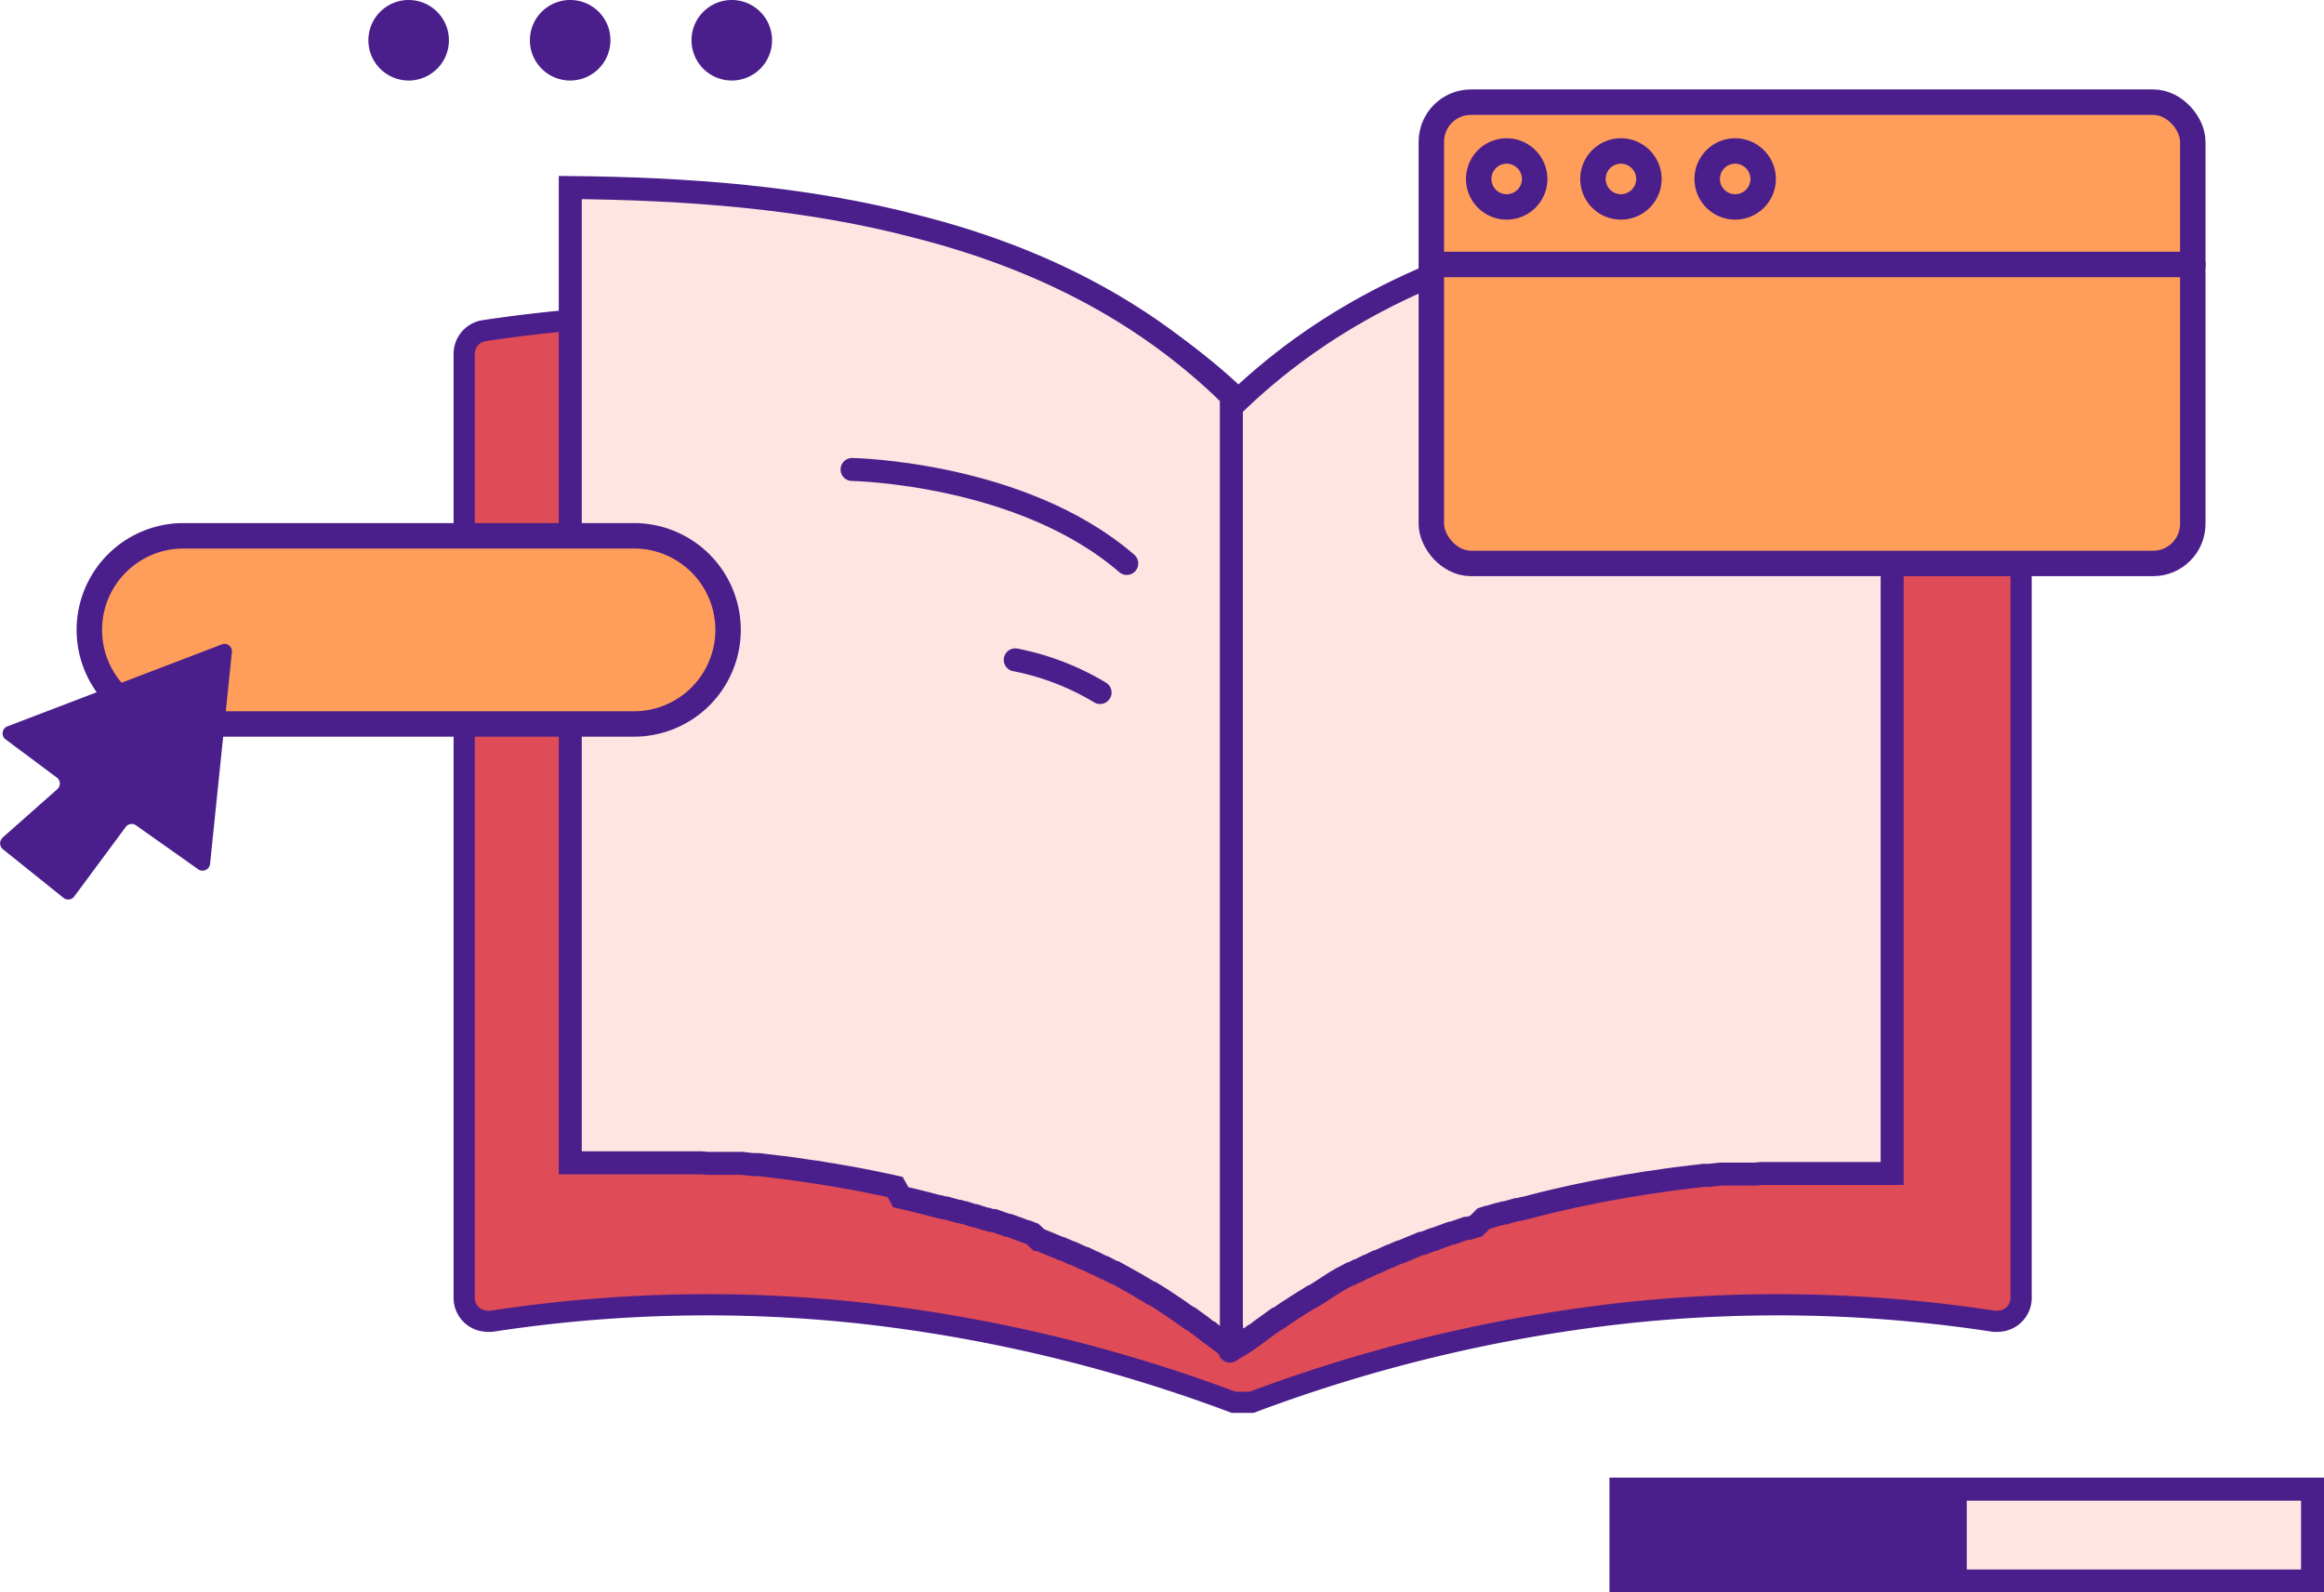 <svg xmlns="http://www.w3.org/2000/svg" viewBox="0 0 219.29 150.3"><defs><style>.cls-1{fill:#df4b56;}.cls-2,.cls-4,.cls-6{fill:none;stroke:#4a1f8c;}.cls-2,.cls-4{stroke-miterlimit:10;}.cls-2{stroke-width:2px;}.cls-3{fill:#ffe5e1;}.cls-4,.cls-6{stroke-linecap:round;}.cls-4{stroke-width:2.17px;}.cls-5{fill:#ff9d5a;}.cls-6{stroke-linejoin:round;stroke-width:2.4px;}.cls-7{fill:#4a1f8c;}</style></defs><g id="Layer_2" data-name="Layer 2"><g id="Layer_1-2" data-name="Layer 1"><path class="cls-1" d="M57.74,19.54c10.59,0,21.7.68,32.22,3.51,10,2.68,19.4,7.28,27.31,15,7.9-7.73,17.31-12.33,27.29-15,10.54-2.83,21.64-3.51,32.23-3.51A2.19,2.19,0,0,1,179,21.75v8.34c1.31.1,2.63.22,3.94.36q3.06.33,5.91.76a2.22,2.22,0,0,1,1.86,2.2v89.08a2.2,2.2,0,0,1-2.18,2.21,1.93,1.93,0,0,1-.42,0,134.25,134.25,0,0,0-35-.75,145.93,145.93,0,0,0-35,8.4H116.4a145.93,145.93,0,0,0-35-8.4,134.25,134.25,0,0,0-35,.75,1.93,1.93,0,0,1-.42,0,2.2,2.2,0,0,1-2.18-2.21V33.41a2.22,2.22,0,0,1,1.86-2.2q2.85-.43,5.91-.76c1.31-.14,2.63-.26,3.94-.36V21.75a2.2,2.2,0,0,1,2.18-2.21"/><path class="cls-2" d="M57.74,19.54c10.59,0,21.7.68,32.22,3.51,10,2.68,19.4,7.28,27.31,15,7.9-7.73,17.31-12.33,27.29-15,10.54-2.83,21.64-3.51,32.23-3.51A2.19,2.19,0,0,1,179,21.75v8.34c1.31.1,2.63.22,3.94.36q3.06.33,5.91.76a2.22,2.22,0,0,1,1.86,2.2v89.08a2.2,2.2,0,0,1-2.18,2.21,1.93,1.93,0,0,1-.42,0,134.25,134.25,0,0,0-35-.75,145.93,145.93,0,0,0-35,8.4H116.4a145.93,145.93,0,0,0-35-8.4,134.25,134.25,0,0,0-35,.75,1.93,1.93,0,0,1-.42,0,2.2,2.2,0,0,1-2.18-2.21V33.41a2.22,2.22,0,0,1,1.86-2.2q2.85-.43,5.91-.76c1.31-.14,2.63-.26,3.94-.36V21.75A2.2,2.2,0,0,1,57.74,19.54Z"/><path class="cls-3" d="M116.05,127.52l1.3-.79.39-.31.06,0,0,0,.4-.31.05,0,.35-.26.21-.16.18-.14.25-.18,0,0,.33-.24h0l.47-.34.4-.29.07,0,.11-.07.75-.52.19-.12.29-.19.11-.07.12-.08.37-.24.46-.29,0,0,.49-.3.33-.21.06,0,.25-.15.26-.16.15-.09L126,121h0l.39-.22.11-.07.13-.07.8-.42.09,0,.17-.09.34-.18.09,0,.42-.22h0l.44-.22.06,0,.38-.19.14-.07.3-.15.09,0,.26-.12.1-.05.29-.13.15-.07.37-.17.08,0,.45-.21.45-.19.08,0h0l.47-.2,0,0,.29-.12.24-.1.22-.09.31-.13h0l.41-.17.1,0,.06,0,.45-.18h0l.44-.17.11,0,.35-.15.18-.06.29-.11.26-.09.2-.08.34-.12.12,0,.43-.15,0,0,.46-.16h0l.43-.15.12,0,.12,0,.36-.12.07,0,.27-.08h0L140,115l.37-.12.1,0,.45-.14h0l.47-.14.07,0,.41-.12.14,0,.34-.1.22-.06.25-.07.31-.09.17,0,.4-.11.08,0,.48-.12.52-.14.52-.13.52-.13.53-.13.52-.12.53-.12h0l.52-.12.53-.12h0l.53-.11.53-.11.53-.11h0l.53-.11.53-.1.53-.1.53-.1h0l.53-.09.53-.1h0l.53-.09h0l.53-.08.54-.09.53-.09.54-.07h0l.54-.08.53-.08.54-.08.54-.07.54-.07.54-.06h0l.53-.07h0l.54-.06.54-.07.54,0,.54-.06.54-.06.54,0h0l.54,0,.54,0,.54,0h0l.54,0,.55,0,.54-.05.54,0,.54,0,.54,0,.54,0h0l.54,0,.55,0,.53,0h0l.54,0,.54,0,.54,0,.54,0,.54,0,.54,0h.54l.54,0,.53,0h.54l.54,0h.54l.54,0h1.61v-92c-10.89.1-22.15.91-32.73,3.64-10.94,2.83-21.21,7.72-29.66,16.05v85.88l.13,2.22.17.43"/><path class="cls-4" d="M116.05,127.52l1.3-.79.39-.31.06,0,0,0,.4-.31.05,0,.35-.26.21-.16.18-.14.25-.18,0,0,.33-.24h0l.47-.34.4-.29.07,0,.11-.07.75-.52.19-.12.29-.19.11-.07.12-.08.37-.24.46-.29,0,0,.49-.3.33-.21.06,0,.25-.15.26-.16.15-.09L126,121h0l.39-.22.11-.07.13-.07.8-.42.09,0,.17-.09.34-.18.09,0,.42-.22h0l.44-.22.06,0,.38-.19.14-.07.3-.15.09,0,.26-.12.1-.05.29-.13.15-.07.37-.17.08,0,.45-.21.45-.19.08,0h0l.47-.2,0,0,.29-.12.24-.1.22-.09.31-.13h0l.41-.17.1,0,.06,0,.45-.18h0l.44-.17.11,0,.35-.15.18-.06.29-.11.26-.09.2-.08.34-.12.12,0,.43-.15,0,0,.46-.16h0l.43-.15.12,0,.12,0,.36-.12.07,0,.27-.08h0L140,115l.37-.12.1,0,.45-.14h0l.47-.14.07,0,.41-.12.14,0,.34-.1.22-.06.25-.07.31-.09.17,0,.4-.11.08,0,.48-.12.52-.14.52-.13.52-.13.53-.13.52-.12.53-.12h0l.52-.12.53-.12h0l.53-.11.53-.11.53-.11h0l.53-.11.53-.1.53-.1.53-.1h0l.53-.09.53-.1h0l.53-.09h0l.53-.08.54-.09.53-.09.54-.07h0l.54-.08.53-.08.54-.08.54-.07.54-.07.54-.06h0l.53-.07h0l.54-.06.54-.07.54,0,.54-.06.54-.06.54,0h0l.54,0,.54,0,.54,0h0l.54,0,.55,0,.54-.05.54,0,.54,0,.54,0,.54,0h0l.54,0,.55,0,.53,0h0l.54,0,.54,0,.54,0,.54,0,.54,0,.54,0h.54l.54,0,.53,0h.54l.54,0h.54l.54,0h1.61v-92c-10.89.1-22.15.91-32.73,3.64-10.94,2.83-21.21,7.72-29.66,16.05v85.88l.13,2.22.17.43"/><path class="cls-3" d="M116.19,125.49V37.39c-8.45-8.33-18.72-13.22-29.66-16C76,18.61,64.69,17.8,53.81,17.7v92.05h1.6l.54,0h.54l.54,0h.54l.53,0,.54,0h.54l.54,0,.54,0,.54,0,.54,0,.54,0,.55,0,.54,0,.54,0,.54,0,.54,0,.54,0,.54,0,.55,0,.54.05.54,0,.54,0,.54,0,.54,0,.54,0,.54,0,.54.06.54.06.55,0,.53.07.55.06.53.07.54.06.54.07.54.07.54.08.54.08.53.08.54.07.54.09.53.09.54.08.53.1.53.09.54.09.53.1h0l.53.1.53.1.53.11.53.11.53.11.53.11.53.12L85,113l.52.12.53.12.52.13.52.13.52.13.52.14.48.13.09,0,.39.11.17,0,.31.09.25.07.23.06.33.1.14,0,.41.12.07,0,.47.15h0l.45.14.11,0,.36.12.46.14h0l.27.08.07,0,.36.12.12,0,.12,0,.43.15h0l.46.16,0,0,.43.15.12,0,.34.12.2.08.26.09.29.11.18.07.36.14.1,0,.44.17h0L98,117l.06,0,.4.16h0l.42.17h0l.86.36,0,0,.38.16.07,0,.45.19.45.21.08,0,.37.17.15.07.29.13.1.05.27.12.08,0,.31.15.13.07.38.19.06,0,.44.22h0l.42.22.09,0,.34.18,0,0,.26.14.3.15.08,0,.18.1.13.07.73.41.44.24,0,0,.39.22h0l.24.14.28.17.16.09.27.16.25.15,0,0,.33.21.09,0,.4.25,0,0,.42.26,0,0,.36.24.12.08.29.19,0,0,.28.19.2.13.26.18,0,0,.34.23.07.06.4.28.41.29.07,0,.33.24,0,0,.25.18.19.14.22.16.24.19.12.1.12.09.34.26.06,0,.39.32h0l1,.77"/><path class="cls-4" d="M116.19,125.49V37.39c-8.45-8.33-18.72-13.22-29.66-16C76,18.61,64.69,17.8,53.81,17.7v92.05h1.6l.54,0h.54l.54,0h.54l.53,0,.54,0h.54l.54,0,.54,0,.54,0,.54,0,.54,0,.55,0,.54,0,.54,0,.54,0,.54,0,.54,0,.54,0,.55,0,.54.05.54,0,.54,0,.54,0,.54,0,.54,0,.54,0,.54.06.54.06.55,0,.53.07.55.06.53.07.54.06.54.07.54.07.54.08.54.08.53.08.54.07.54.09.53.09.54.08.53.1.53.09.54.09.53.1h0l.53.1.53.1.53.11.53.11.53.11.53.11.53.12L85,113l.52.12.53.12.52.13.52.13.52.13.52.14.48.13.09,0,.39.11.17,0,.31.09.25.07.23.06.33.1.14,0,.41.12.07,0,.47.15h0l.45.14.11,0,.36.12.46.14h0l.27.08.07,0,.36.12.12,0,.12,0,.43.15h0l.46.16,0,0,.43.15.12,0,.34.12.2.08.26.09.29.11.18.07.36.14.1,0,.44.17h0L98,117l.06,0,.4.16h0l.42.17h0l.86.36,0,0,.38.16.07,0,.45.19.45.21.08,0,.37.17.15.07.29.13.1.05.27.12.08,0,.31.15.13.07.38.19.06,0,.44.22h0l.42.22.09,0,.34.18,0,0,.26.14.3.15.08,0,.18.1.13.07.73.41.44.24,0,0,.39.22h0l.24.14.28.17.16.09.27.16.25.15,0,0,.33.21.09,0,.4.25,0,0,.42.26,0,0,.36.24.12.08.29.19,0,0,.28.19.2.13.26.18,0,0,.34.23.07.06.4.28.41.29.07,0,.33.24,0,0,.25.18.19.14.22.16.24.19.12.1.12.09.34.26.06,0,.39.32h0l1,.77"/><path class="cls-5" d="M59.82,68.33H17.31a8.88,8.88,0,1,1,0-17.76H59.82a8.88,8.88,0,1,1,0,17.76"/><path class="cls-6" d="M59.82,68.33H17.31a8.88,8.88,0,1,1,0-17.76H59.82a8.88,8.88,0,1,1,0,17.76Z"/><path class="cls-7" d="M.24,79.06,5.39,74.5a.71.71,0,0,0,0-1.09L.52,69.78a.71.71,0,0,1,.17-1.22l20.24-7.74a.7.7,0,0,1,.95.73l-2.06,20a.71.71,0,0,1-1.11.5l-5.86-4.14a.7.7,0,0,0-1,.16L7,84.62a.71.71,0,0,1-1,.13L.26,80.14a.71.71,0,0,1,0-1.08"/><path class="cls-5" d="M203.17,53.18H138.81a3.75,3.75,0,0,1-3.75-3.75v-36a3.74,3.74,0,0,1,3.75-3.74h64.36a3.74,3.74,0,0,1,3.75,3.74V49.43a3.75,3.75,0,0,1-3.75,3.75"/><rect class="cls-6" x="135.06" y="9.64" width="71.85" height="43.54" rx="3.74"/><line class="cls-5" x1="135.06" y1="24.96" x2="206.92" y2="24.96"/><line class="cls-6" x1="135.06" y1="24.96" x2="206.92" y2="24.96"/><path class="cls-5" d="M144.81,16.89a2.64,2.64,0,1,1-2.64-2.64,2.65,2.65,0,0,1,2.64,2.64"/><path class="cls-6" d="M144.81,16.89a2.64,2.64,0,1,1-2.64-2.64A2.65,2.65,0,0,1,144.81,16.89Z"/><path class="cls-5" d="M155.59,16.89A2.64,2.64,0,1,1,153,14.25a2.65,2.65,0,0,1,2.64,2.64"/><path class="cls-6" d="M155.59,16.89A2.64,2.64,0,1,1,153,14.25,2.65,2.65,0,0,1,155.59,16.89Z"/><path class="cls-5" d="M166.37,16.89a2.64,2.64,0,1,1-2.64-2.64,2.65,2.65,0,0,1,2.64,2.64"/><path class="cls-6" d="M166.37,16.89a2.64,2.64,0,1,1-2.64-2.64A2.65,2.65,0,0,1,166.37,16.89Z"/><path class="cls-7" d="M42.36,3.8A3.8,3.8,0,1,1,38.56,0a3.8,3.8,0,0,1,3.8,3.8"/><path class="cls-7" d="M57.6,3.8A3.8,3.8,0,1,1,53.81,0,3.79,3.79,0,0,1,57.6,3.8"/><path class="cls-7" d="M72.85,3.8A3.8,3.8,0,1,1,69.05,0a3.8,3.8,0,0,1,3.8,3.8"/><path class="cls-3" d="M80.4,44.31s16,.28,25.92,8.87"/><path class="cls-4" d="M80.4,44.31s16,.28,25.92,8.87"/><path class="cls-3" d="M95.8,62.28a24.65,24.65,0,0,1,8,3.08"/><path class="cls-4" d="M95.8,62.28a24.65,24.65,0,0,1,8,3.08"/><rect class="cls-3" x="152.95" y="140.55" width="65.26" height="8.67"/><rect class="cls-4" x="152.95" y="140.55" width="65.26" height="8.67"/><rect class="cls-7" x="152.95" y="140.55" width="32.63" height="8.67"/></g></g></svg>